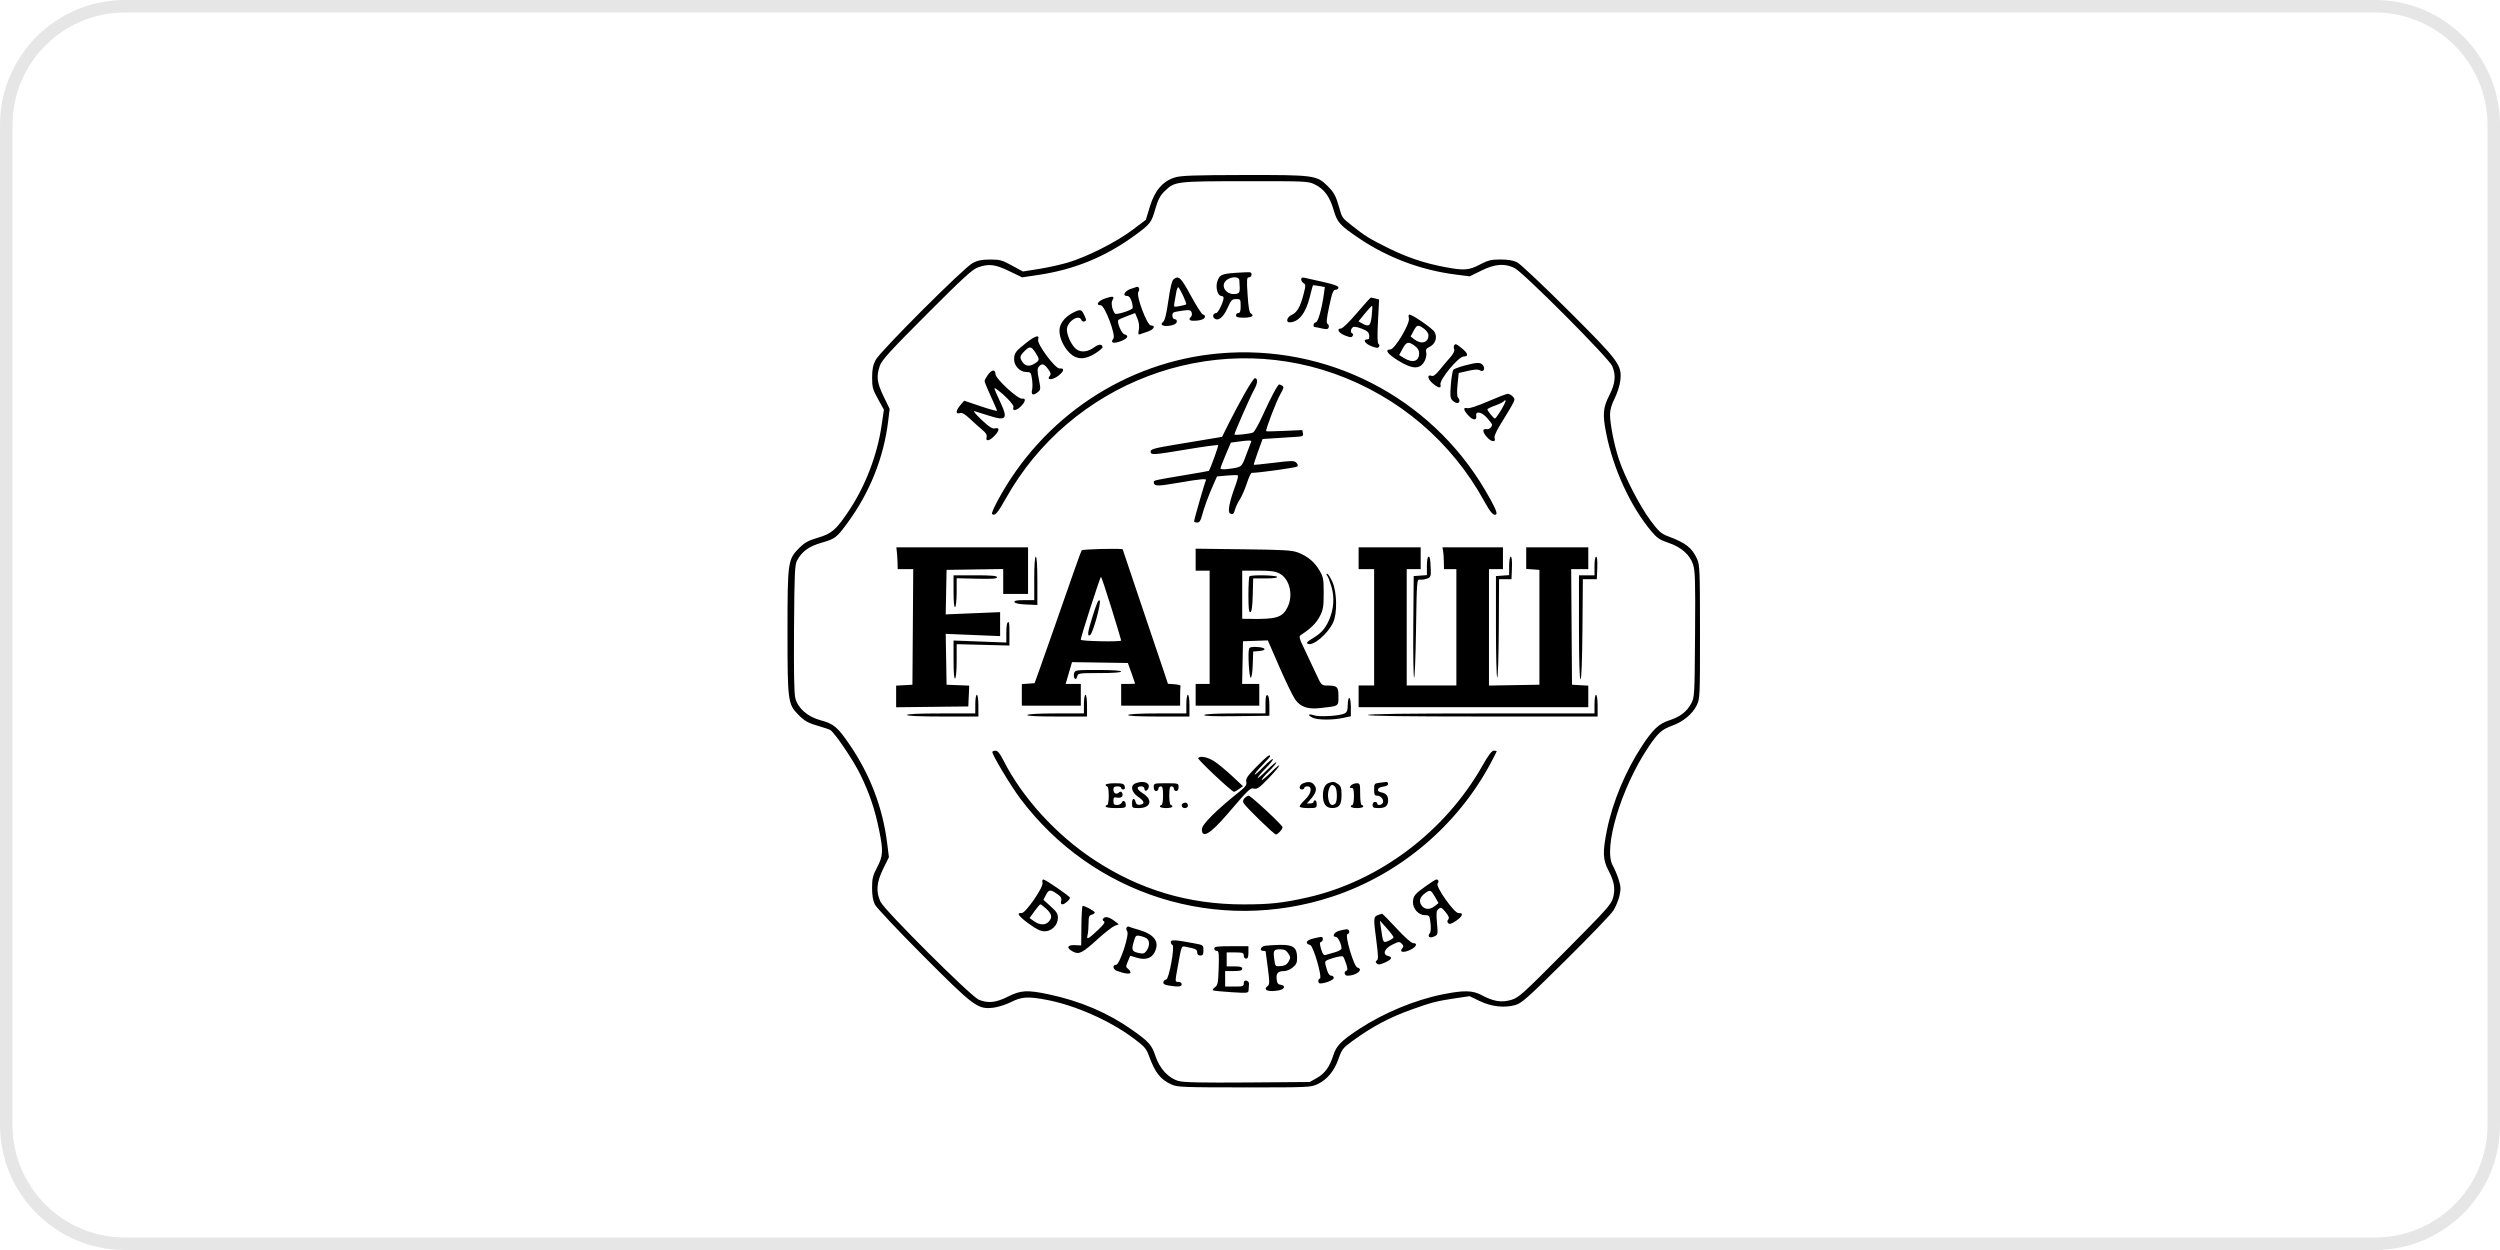 <?xml version="1.0" encoding="UTF-8"?> <svg xmlns="http://www.w3.org/2000/svg" width="200" height="100" viewBox="0 0 200 100" fill="none"> <path d="M190 0.5H10C4.753 0.5 0.5 4.753 0.5 10V90C0.5 95.247 4.753 99.5 10 99.5H190C195.247 99.5 199.5 95.247 199.5 90V10C199.5 4.753 195.247 0.5 190 0.5Z" stroke="#9E9E9E" stroke-opacity="0.25"></path> <path fill-rule="evenodd" clip-rule="evenodd" d="M93.998 14.194C93.023 14.493 92.383 15.236 91.991 16.524L91.667 17.586L90.587 18.401C89.325 19.353 86.977 20.542 85.463 20.994C84.877 21.169 83.82 21.404 83.113 21.516L81.829 21.719L80.95 21.239C80.164 20.81 79.98 20.76 79.202 20.763C78.551 20.765 78.203 20.835 77.815 21.04C77.113 21.41 70.423 28.093 70.055 28.791C69.842 29.196 69.773 29.536 69.77 30.195C69.767 30.972 69.816 31.154 70.239 31.92L70.713 32.776L70.523 34.06C70.174 36.428 69.225 38.895 67.903 40.872C66.891 42.386 66.538 42.692 65.429 43.018C64.661 43.244 64.374 43.402 63.934 43.842C63.027 44.749 63 44.941 63 50.556C63 56.058 63.034 56.325 63.843 57.153C64.379 57.701 64.652 57.851 65.607 58.12C65.983 58.226 66.354 58.356 66.431 58.407C66.808 58.658 68.273 60.833 68.823 61.956C69.551 63.444 69.989 64.736 70.327 66.397C70.67 68.076 70.649 68.473 70.17 69.386C69.825 70.044 69.766 70.284 69.766 71.033C69.766 71.629 69.838 72.054 69.99 72.359C70.113 72.607 71.845 74.445 73.839 76.445C77.927 80.545 78.22 80.762 79.472 80.615C79.844 80.571 80.478 80.368 80.882 80.165C81.732 79.735 82.236 79.704 83.724 79.986C86.006 80.419 88.766 81.637 90.662 83.049C91.569 83.724 91.702 83.876 91.929 84.499C92.411 85.821 92.838 86.36 93.725 86.763C94.184 86.971 94.661 86.99 99.534 86.992C104.668 86.995 104.861 86.986 105.396 86.735C106.17 86.371 106.731 85.696 107.079 84.713C107.352 83.94 107.44 83.826 108.187 83.286C109.838 82.092 111.122 81.411 112.972 80.747C114.51 80.195 114.949 80.083 116.407 79.865L117.566 79.693L118.366 80.079C119.302 80.529 120.324 80.649 121.201 80.409C121.727 80.265 122.137 79.902 125.248 76.825C127.152 74.941 128.867 73.156 129.06 72.856C129.254 72.558 129.477 72.021 129.557 71.664C129.68 71.112 129.67 70.913 129.486 70.345C129.368 69.977 129.158 69.48 129.021 69.241C128.237 67.875 129.689 63.029 131.848 59.805C132.631 58.636 132.931 58.362 133.761 58.06C134.671 57.728 135.4 57.123 135.743 56.414C135.994 55.896 136.002 55.702 136 50.548C135.997 45.635 135.979 45.178 135.768 44.721C135.353 43.819 134.87 43.438 133.485 42.92C132.891 42.698 132.719 42.546 132.045 41.645C131.188 40.502 129.964 38.127 129.5 36.708C129.13 35.579 128.802 33.907 128.802 33.157C128.802 32.795 128.927 32.359 129.172 31.875C129.376 31.471 129.578 30.836 129.622 30.464C129.769 29.211 129.554 28.919 125.457 24.833C123.459 22.841 121.621 21.109 121.371 20.985C121.062 20.831 120.639 20.759 120.041 20.759C119.292 20.759 119.051 20.818 118.394 21.162C117.511 21.625 117.131 21.654 115.624 21.372C113.961 21.06 112.578 20.596 111.039 19.835C109.555 19.1 109.185 18.87 108.13 18.029C107.358 17.414 107.368 17.427 107.134 16.6C106.867 15.655 106.713 15.376 106.16 14.835C105.33 14.024 105.073 13.991 99.51 14.001C95.537 14.008 94.482 14.045 93.998 14.194ZM105.173 14.749C105.925 15.113 106.376 15.719 106.684 16.78C106.981 17.802 107.178 18.022 108.749 19.081C111.022 20.615 113.697 21.616 116.454 21.964L117.581 22.107L118.506 21.65C119.592 21.113 120.361 21.052 121.158 21.438C121.858 21.778 128.722 28.667 128.982 29.291C129.293 30.037 129.226 30.684 128.739 31.639C128.237 32.624 128.195 33.157 128.499 34.682C129.066 37.531 130.453 40.534 132.113 42.507C132.559 43.038 132.79 43.195 133.441 43.412C134.484 43.758 135.18 44.362 135.44 45.143C135.614 45.668 135.636 46.407 135.604 50.759C135.569 55.677 135.563 55.78 135.29 56.291C134.943 56.94 134.4 57.352 133.519 57.635C132.727 57.889 132.226 58.359 131.381 59.642C130.045 61.671 129.004 64.164 128.551 66.428C128.204 68.159 128.226 68.78 128.667 69.616C129.141 70.517 129.241 71.097 129.045 71.822C128.903 72.351 128.534 72.763 125.213 76.106C121.75 79.591 121.5 79.816 120.876 79.998C120.109 80.221 119.476 80.115 118.512 79.602C117.798 79.222 117.099 79.21 115.408 79.549C113.19 79.993 110.666 81.044 108.701 82.341C107.292 83.27 106.903 83.668 106.666 84.42C106.372 85.353 105.985 85.884 105.332 86.25L104.778 86.56L99.812 86.598C96.135 86.626 94.701 86.595 94.291 86.481C93.474 86.254 92.773 85.497 92.433 84.475C92.137 83.586 91.917 83.341 90.546 82.374C88.621 81.017 86.403 80.075 83.875 79.542C82.176 79.184 81.658 79.214 80.63 79.732C79.666 80.217 79.038 80.282 78.298 79.974C77.674 79.714 70.785 72.85 70.446 72.15C70.059 71.354 70.121 70.584 70.658 69.498L71.114 68.574L70.972 67.446C70.612 64.592 69.603 61.957 67.946 59.537C67.001 58.158 66.701 57.907 65.656 57.624C64.614 57.342 63.845 56.674 63.628 55.862C63.53 55.495 63.497 53.776 63.522 50.275C63.555 45.736 63.581 45.176 63.776 44.82C64.166 44.106 64.716 43.71 65.718 43.42C66.815 43.103 66.921 43.023 67.775 41.865C69.574 39.427 70.695 36.631 71.054 33.69L71.173 32.715L70.687 31.71C70.152 30.604 70.092 30.102 70.391 29.248C70.546 28.805 71.237 28.048 74.144 25.137C77.109 22.168 77.799 21.538 78.259 21.382C79.129 21.085 79.613 21.145 80.74 21.691L81.769 22.188L83.045 21.998C85.988 21.561 88.469 20.537 90.873 18.767C92.031 17.913 92.11 17.808 92.43 16.702C92.643 15.965 92.811 15.646 93.169 15.296C93.975 14.509 94.046 14.501 99.617 14.495C104.461 14.489 104.656 14.498 105.173 14.749ZM98.942 21.82C97.715 21.907 97.563 21.975 97.385 22.515C97.223 23.005 97.415 23.677 97.716 23.677C97.81 23.677 97.887 23.746 97.887 23.83C97.887 24.132 97.45 25.041 97.305 25.042C97.087 25.042 96.971 25.293 97.119 25.441C97.417 25.739 97.846 25.43 98.187 24.672C98.487 24.004 98.561 23.925 98.887 23.925C99.238 23.925 99.253 23.948 99.253 24.483C99.253 24.897 99.205 25.042 99.067 25.042C98.964 25.042 98.88 25.126 98.88 25.228C98.88 25.369 99.031 25.415 99.494 25.415C100.122 25.415 100.39 25.26 100.074 25.081C99.947 25.008 99.872 24.59 99.807 23.583C99.727 22.339 99.74 22.187 99.92 22.187C100.12 22.187 100.208 21.866 100.029 21.789C99.978 21.767 99.489 21.781 98.942 21.82ZM93.889 22.342C93.755 22.448 93.622 22.99 93.47 24.049C93.319 25.108 93.186 25.647 93.053 25.748C92.744 25.981 93.043 26.147 93.603 26.053C93.931 25.997 94.112 25.897 94.139 25.754C94.165 25.623 94.104 25.539 93.985 25.539C93.784 25.539 93.709 25.107 93.89 24.995C93.946 24.961 94.272 24.896 94.617 24.85C95.149 24.779 95.256 24.8 95.328 24.987C95.374 25.109 95.355 25.265 95.284 25.336C95.068 25.553 95.14 25.663 95.497 25.661C96.029 25.659 96.397 25.526 96.397 25.338C96.397 25.244 96.328 25.166 96.242 25.166C96.157 25.165 95.724 24.495 95.28 23.677C94.471 22.185 94.298 22.019 93.889 22.342ZM99.144 22.404C99.218 23.414 99.203 23.466 98.837 23.516C98.053 23.623 97.564 22.799 98.163 22.38C98.547 22.111 99.124 22.125 99.144 22.404ZM104.095 22.353C104.095 22.46 104.183 22.596 104.29 22.656C104.467 22.755 104.466 22.84 104.279 23.562C104.02 24.562 103.761 25.004 103.322 25.199C102.965 25.357 102.843 25.787 103.156 25.787C103.888 25.787 104.467 25.061 104.789 23.739C104.906 23.261 105.015 22.852 105.032 22.831C105.049 22.809 105.271 22.83 105.525 22.878L105.986 22.965L105.914 23.497C105.75 24.692 105.439 25.787 105.264 25.787C105.088 25.787 105.006 26.157 105.181 26.163C105.233 26.164 105.488 26.215 105.748 26.275C106.127 26.363 106.236 26.348 106.294 26.198C106.334 26.095 106.296 25.967 106.211 25.915C106.09 25.84 106.118 25.53 106.338 24.5C106.571 23.405 106.658 23.18 106.847 23.18C106.972 23.18 107.075 23.101 107.075 23.004C107.075 22.882 106.699 22.744 105.864 22.558C105.198 22.41 104.528 22.259 104.374 22.224C104.177 22.178 104.095 22.216 104.095 22.353ZM90.438 23.118C89.96 23.29 89.768 23.677 90.16 23.677C90.325 23.677 90.439 23.817 90.538 24.139C90.616 24.393 90.64 24.637 90.59 24.681C90.369 24.878 89.301 25.195 89.208 25.092C88.981 24.842 88.859 24.235 88.992 24.024C89.198 23.699 89.043 23.659 88.411 23.875C87.838 24.07 87.613 24.421 88.06 24.421C88.379 24.421 89.29 26.828 89.071 27.092C88.799 27.421 89.058 27.519 89.634 27.305C90.219 27.089 90.353 26.852 89.951 26.747C89.717 26.686 89.326 25.741 89.473 25.594C89.51 25.556 89.826 25.417 90.174 25.285L90.808 25.044L90.997 25.497C91.118 25.787 91.158 26.107 91.106 26.382C91.042 26.72 91.062 26.797 91.197 26.742C91.292 26.704 91.579 26.604 91.835 26.52C92.317 26.363 92.475 26.035 92.069 26.035C91.762 26.035 90.857 23.609 91.07 23.353C91.202 23.194 91.126 22.917 90.958 22.946C90.911 22.954 90.677 23.032 90.438 23.118ZM94.655 23.668C94.817 24.014 94.926 24.32 94.898 24.348C94.869 24.376 94.63 24.439 94.367 24.489C93.891 24.578 93.888 24.576 93.954 24.221C93.992 24.024 94.056 23.652 94.098 23.394C94.141 23.136 94.217 22.95 94.268 22.982C94.319 23.014 94.493 23.322 94.655 23.668ZM108.558 25.036C107.981 25.715 107.411 26.273 107.292 26.277C106.889 26.289 107.07 26.628 107.591 26.836C108.008 27.003 108.126 27.011 108.207 26.88C108.263 26.791 108.254 26.7 108.188 26.677C108.028 26.622 108.035 26.366 108.201 26.2C108.296 26.105 108.501 26.129 108.915 26.286C109.377 26.461 109.504 26.571 109.535 26.829C109.563 27.057 109.517 27.153 109.38 27.153C108.992 27.153 109.197 27.492 109.706 27.692C110.106 27.849 110.248 27.862 110.32 27.745C110.371 27.662 110.354 27.557 110.281 27.512C110.191 27.456 110.177 26.882 110.239 25.695L110.329 23.961L110.036 23.882C109.876 23.839 109.713 23.803 109.676 23.802C109.638 23.801 109.135 24.356 108.558 25.036ZM109.735 25.277C109.643 26.093 109.527 26.182 108.962 25.868L108.677 25.71L109.201 25.067C109.489 24.712 109.746 24.445 109.773 24.471C109.8 24.498 109.783 24.86 109.735 25.277ZM85.878 24.997C85.284 25.29 84.867 25.761 84.777 26.241C84.67 26.81 85.009 27.675 85.552 28.218C86.121 28.786 86.783 28.804 87.62 28.273C87.941 28.07 88.203 27.849 88.203 27.784C88.203 27.52 87.912 27.51 87.572 27.762C87.053 28.145 86.534 28.219 86.146 27.965C85.775 27.722 85.354 26.879 85.35 26.371C85.345 25.738 86.315 25.092 86.509 25.599C86.548 25.7 86.663 25.751 86.764 25.712C86.924 25.651 86.922 25.588 86.745 25.218C86.517 24.739 86.441 24.72 85.878 24.997ZM112.711 25.471C112.815 25.886 111.577 27.96 111.224 27.96C110.746 27.96 111.005 28.325 111.855 28.847C113.021 29.564 113.615 29.568 113.98 28.863C114.086 28.658 114.139 28.362 114.099 28.202C114.041 27.972 114.096 27.878 114.365 27.749C114.825 27.529 115.008 26.99 114.768 26.565C114.602 26.271 113.004 25.166 112.744 25.166C112.684 25.166 112.669 25.303 112.711 25.471ZM113.915 26.292C114.129 26.444 114.276 26.662 114.276 26.826C114.276 27.409 113.706 27.578 113.158 27.157L112.848 26.918L113.085 26.477C113.36 25.963 113.431 25.948 113.915 26.292ZM82.1 27.425C81.246 28.096 81.135 28.247 81.13 28.741C81.125 29.271 81.594 29.76 82.106 29.76C82.45 29.76 82.483 29.8 82.56 30.317C82.606 30.623 82.61 31.011 82.568 31.179C82.466 31.582 82.649 31.674 82.994 31.395C83.265 31.175 83.268 31.146 83.109 30.348C82.976 29.676 82.975 29.491 83.107 29.333C83.344 29.047 83.53 29.094 83.844 29.519C84.066 29.82 84.094 29.936 83.977 30.076C83.686 30.428 84.198 30.418 84.663 30.063C85.128 29.709 85.183 29.428 84.777 29.48C84.432 29.524 82.936 27.516 83.049 27.16C83.178 26.751 82.837 26.846 82.1 27.425ZM113.17 27.658C113.417 27.834 113.531 28.021 113.531 28.254C113.531 28.909 113.026 29.074 112.327 28.648L111.931 28.407L112.203 27.905C112.513 27.334 112.662 27.296 113.17 27.658ZM116.331 27.638C116.293 27.7 116.295 27.84 116.337 27.95C116.385 28.074 116.258 28.322 115.996 28.617C115.767 28.875 115.388 29.324 115.155 29.615C114.88 29.958 114.665 30.118 114.544 30.072C114.16 29.924 114.187 30.295 114.585 30.645C115.054 31.057 115.326 31.108 115.237 30.768C115.137 30.386 116.679 28.518 117.096 28.518C117.503 28.518 117.446 28.261 116.951 27.867C116.48 27.491 116.433 27.473 116.331 27.638ZM82.834 28.208C83.184 28.75 83.182 28.817 82.807 29.063C82.385 29.34 82.045 29.314 81.816 28.987C81.552 28.61 81.571 28.48 81.95 28.101C82.377 27.674 82.498 27.689 82.834 28.208ZM97.508 28.275C90.052 28.941 83.371 33.395 79.794 40.086C79.514 40.609 79.318 41.07 79.358 41.11C79.57 41.322 79.804 41.064 80.448 39.91C85.626 30.628 96.834 26.365 106.764 29.901C111.892 31.727 116.135 35.341 118.743 40.106C119.239 41.013 119.521 41.317 119.698 41.139C119.808 41.029 119.533 40.435 118.788 39.174C114.394 31.738 106.131 27.506 97.508 28.275ZM117.167 29.244C116.743 29.357 116.342 29.506 116.275 29.574C116.208 29.642 116.116 30.176 116.069 30.76C115.996 31.667 116.014 31.853 116.194 32.033C116.309 32.148 116.484 32.243 116.581 32.243C116.785 32.243 116.817 31.979 116.635 31.797C116.559 31.72 116.547 31.326 116.604 30.758L116.697 29.841L117.441 29.67C117.985 29.544 118.246 29.534 118.406 29.632C118.687 29.802 118.848 29.476 118.62 29.2C118.431 28.973 118.156 28.981 117.167 29.244ZM79.024 29.996C78.883 30.195 78.767 30.417 78.767 30.491C78.767 30.564 78.991 31.108 79.264 31.7C79.537 32.291 79.761 32.812 79.761 32.858C79.761 32.904 79.17 32.743 78.448 32.499L77.136 32.057L76.834 32.405C76.458 32.84 76.431 33.161 76.781 33.05C76.966 32.992 77.181 33.114 77.619 33.525C77.944 33.829 78.385 34.224 78.6 34.403C78.875 34.631 78.973 34.802 78.927 34.975C78.832 35.34 79.156 35.287 79.551 34.874C79.966 34.442 79.99 34.178 79.606 34.269C79.388 34.321 79.147 34.168 78.519 33.581C78.068 33.158 77.822 32.855 77.96 32.893C78.097 32.93 78.638 33.099 79.162 33.268C80.48 33.695 80.65 33.501 80.058 32.243C79.881 31.867 79.687 31.431 79.625 31.274C79.523 31.013 79.533 31.002 79.745 31.151C80.358 31.58 81.139 32.405 81.079 32.56C80.95 32.895 81.276 32.886 81.633 32.544C82.042 32.152 82.109 31.836 81.771 31.893C81.434 31.95 79.637 30.293 79.637 29.925C79.637 29.524 79.335 29.559 79.024 29.996ZM99.551 31.52C99.161 32.214 98.6 33.27 98.304 33.865L97.766 34.948L96.989 35.078C96.561 35.15 95.275 35.364 94.132 35.554C92.352 35.849 92.052 35.931 92.052 36.12C92.052 36.419 92.205 36.41 94.996 35.944C96.309 35.725 97.412 35.575 97.448 35.612C97.496 35.659 96.907 37.308 96.714 37.668C96.707 37.681 95.837 37.835 94.78 38.01C92.468 38.394 92.3 38.43 92.302 38.546C92.31 38.913 92.53 38.922 94.226 38.629C96.097 38.306 96.574 38.265 96.469 38.436C96.39 38.563 95.528 41.559 95.528 41.705C95.528 41.759 95.638 41.803 95.772 41.803C95.954 41.803 96.05 41.67 96.152 41.275C96.325 40.612 96.655 39.709 97.052 38.811L97.36 38.116L98.147 38.044C98.58 38.005 98.975 37.998 99.025 38.029C99.075 38.059 98.986 38.432 98.828 38.857C98.359 40.119 98.197 40.942 98.393 41.064C98.614 41.2 98.713 41.123 98.81 40.739C98.854 40.562 99.022 40.212 99.182 39.962C99.343 39.711 99.597 39.129 99.746 38.668C99.896 38.207 100.072 37.83 100.138 37.83C100.694 37.83 103.686 37.413 103.779 37.323C103.854 37.25 103.828 37.137 103.706 37.016C103.534 36.843 103.358 36.844 101.925 37.02C101.051 37.128 100.321 37.201 100.304 37.182C100.286 37.163 100.437 36.691 100.639 36.134L101.006 35.121L102.147 35.046C102.775 35.005 103.511 34.958 103.785 34.942C104.205 34.917 104.275 34.874 104.238 34.664C104.215 34.528 104.187 34.412 104.176 34.407C104.166 34.403 103.524 34.431 102.75 34.47C101.975 34.508 101.322 34.52 101.298 34.495C101.217 34.414 102.114 32.069 102.438 31.517C102.696 31.076 102.725 30.951 102.588 30.864C102.495 30.805 102.381 30.756 102.335 30.755C102.221 30.753 101.659 31.809 100.994 33.277C100.689 33.949 100.355 34.542 100.25 34.596C100.035 34.707 98.756 34.845 98.756 34.757C98.756 34.609 100.015 31.739 100.31 31.216C100.624 30.658 100.653 30.257 100.381 30.257C100.315 30.257 99.941 30.825 99.551 31.52ZM119.031 32.116C118.195 32.48 117.54 32.694 117.386 32.653C117.024 32.559 117.066 32.808 117.488 33.26C117.849 33.645 118.161 33.647 118.097 33.263C118.027 32.852 118.53 32.946 118.955 33.423C119.181 33.677 119.365 33.92 119.364 33.964C119.359 34.174 119.13 34.369 118.931 34.332C118.567 34.266 118.583 34.555 118.966 34.984C119.32 35.38 119.71 35.402 119.562 35.018C119.524 34.92 119.706 34.492 119.965 34.069C121.308 31.876 121.258 31.985 121.027 31.73C120.912 31.603 120.728 31.501 120.619 31.505C120.51 31.509 119.796 31.784 119.031 32.116ZM120.094 32.793C119.866 33.173 119.642 33.485 119.594 33.485C119.494 33.485 118.993 32.87 118.993 32.748C118.993 32.702 119.273 32.564 119.615 32.441C119.956 32.318 120.269 32.164 120.31 32.098C120.351 32.032 120.412 32.006 120.446 32.04C120.48 32.074 120.321 32.413 120.094 32.793ZM100.101 35.32C100.079 35.373 99.898 35.849 99.701 36.377C99.316 37.407 99.359 37.374 98.229 37.52C97.88 37.566 97.639 37.548 97.639 37.477C97.639 37.411 97.826 36.919 98.054 36.383L98.469 35.409L99.016 35.334C99.869 35.219 100.146 35.215 100.101 35.32ZM71.752 44.193C71.775 44.415 71.798 44.806 71.804 45.062L71.815 45.528H72.437H73.059L73.027 50.152L72.994 54.777L72.343 54.815L71.691 54.852V55.717V56.582L74.577 56.548L77.464 56.515L77.501 55.683L77.537 54.85L76.632 54.814L75.726 54.777L75.692 52.743L75.657 50.709L77.833 50.799L80.009 50.889V49.93V48.971L77.833 49.061L75.657 49.151L75.691 47.37L75.726 45.59L77.992 45.556L80.257 45.522V46.518V47.514H81.251H82.244V45.652V43.789H76.977H71.71L71.752 44.193ZM108.689 44.658V45.528H109.309H109.93V50.183V54.839H109.309H108.689V55.708V56.577H117.876H127.063V55.715V54.852L126.412 54.815L125.76 54.777L125.727 50.152L125.695 45.528H126.379H127.063V44.658V43.789H124.58H122.097V44.651V45.513L122.625 45.551L123.153 45.59V50.183V54.777L121.135 54.811L119.118 54.845V50.186V45.528H119.676H120.235V44.658V43.789H117.815H115.395L115.447 44.069C115.475 44.222 115.503 44.613 115.508 44.938L115.517 45.528H116.014H116.51V50.183V54.839H114.524H112.537V50.183V45.528H113.096H113.655V44.658V43.789H111.172H108.689V44.658ZM86.532 44.029C86.464 44.139 85.812 45.98 84.286 50.37C83.918 51.428 83.425 52.825 83.192 53.473L82.768 54.653L82.258 54.691L81.747 54.729V55.591V56.453H84.106H86.465V55.584V54.715H85.859H85.252L85.506 53.843L85.761 52.971L87.995 53.005L90.229 53.039L90.519 53.846C90.679 54.29 90.81 54.667 90.81 54.684C90.81 54.701 90.559 54.715 90.252 54.715H89.693V55.584V56.453H92.052H94.411V55.708C94.411 55.298 94.425 54.921 94.442 54.87C94.459 54.819 94.239 54.76 93.953 54.739L93.434 54.701L93.097 53.684C92.911 53.124 92.097 50.714 91.288 48.328C90.479 45.942 89.817 43.973 89.817 43.952C89.817 43.852 86.595 43.928 86.532 44.029ZM95.652 44.773V45.652H96.211H96.77V50.183V54.715H96.211H95.652V55.584V56.453H98.198H100.743V55.584V54.715H100.056H99.37L99.405 53.008L99.439 51.301L100.432 51.266L101.426 51.231L102.357 53.37C102.869 54.546 103.438 55.715 103.621 55.968C104.053 56.564 104.627 56.758 105.63 56.644C107.141 56.474 107.075 56.517 107.075 55.707C107.075 54.922 106.989 54.844 106.115 54.841C105.735 54.839 105.689 54.787 105.272 53.877C105.03 53.348 104.615 52.468 104.352 51.922C103.936 51.06 103.898 50.912 104.064 50.804C104.851 50.293 105.305 49.847 105.578 49.316C105.856 48.775 105.895 48.545 105.895 47.455C105.895 46.318 105.865 46.16 105.551 45.625C105.154 44.949 104.618 44.504 103.838 44.202C103.372 44.021 102.705 43.981 99.47 43.942L95.652 43.895V44.773ZM82.74 46.273V48.011H81.923C81.325 48.011 81.12 48.052 81.157 48.166C81.19 48.266 81.527 48.335 82.099 48.36L82.989 48.399V46.467C82.989 45.261 82.942 44.534 82.865 44.534C82.788 44.534 82.74 45.196 82.74 46.273ZM114.151 45.272V46.01L113.624 46.048L113.096 46.086L113.063 50.058C113.045 52.243 113.073 54.114 113.125 54.217C113.177 54.32 113.248 52.589 113.282 50.37C113.344 46.365 113.346 46.335 113.604 46.37C113.747 46.39 114.003 46.353 114.173 46.288C114.443 46.185 114.48 46.1 114.463 45.632C114.429 44.689 114.403 44.534 114.276 44.534C114.207 44.534 114.151 44.863 114.151 45.272ZM120.732 45.272V46.01L120.204 46.048L119.676 46.086V50.152C119.676 52.389 119.723 54.218 119.779 54.218C119.836 54.218 119.892 52.444 119.904 50.276L119.925 46.335H120.421H120.918L120.954 45.434C120.977 44.869 120.943 44.534 120.861 44.534C120.786 44.534 120.732 44.842 120.732 45.272ZM127.56 45.279V46.024H126.939H126.318V50.183C126.318 52.834 126.363 54.343 126.441 54.343C126.518 54.343 126.575 52.865 126.596 50.339L126.629 46.335H127.188H127.746L127.783 45.434C127.806 44.869 127.771 44.534 127.69 44.534C127.614 44.534 127.56 44.845 127.56 45.279ZM102.359 45.88C103.183 46.314 103.488 47.633 102.989 48.605C102.578 49.406 102.106 49.547 99.967 49.511L99.377 49.501V47.576V45.652H100.652C101.648 45.652 102.021 45.702 102.359 45.88ZM106.179 46.055C106.249 46.141 106.402 46.541 106.519 46.944C106.771 47.814 106.701 48.753 106.32 49.613C106.012 50.31 105.683 50.671 104.985 51.082C104.615 51.3 104.496 51.428 104.605 51.495C105.007 51.744 106.243 50.709 106.66 49.775C106.992 49.031 106.957 47.363 106.592 46.552C106.431 46.193 106.243 45.9 106.175 45.9C106.094 45.9 106.096 45.954 106.179 46.055ZM76.284 47.335C76.284 48.178 76.329 48.619 76.409 48.569C76.477 48.527 76.533 47.99 76.533 47.376V46.259L78.147 46.297C79.376 46.325 79.761 46.298 79.761 46.179C79.761 46.063 79.33 46.024 78.023 46.024H76.284V47.335ZM99.957 46.107C99.911 46.152 99.874 46.828 99.874 47.607C99.874 48.686 99.911 49.012 100.029 48.973C100.137 48.937 100.195 48.52 100.219 47.597L100.255 46.273H101.251C101.883 46.273 102.219 46.227 102.171 46.148C102.086 46.012 100.089 45.974 99.957 46.107ZM88.919 48.662C89.347 50.045 89.696 51.205 89.695 51.239C89.692 51.363 86.465 51.301 86.46 51.177C86.452 50.982 88.008 46.148 88.078 46.148C88.113 46.148 88.491 47.28 88.919 48.662ZM87.421 49.26C87.003 50.584 86.953 50.963 87.215 50.801C87.43 50.668 88.097 48.269 87.978 48.055C87.893 47.905 87.752 48.211 87.421 49.26ZM80.588 49.832C80.543 49.877 80.506 50.249 80.506 50.658V51.402L78.395 51.322L76.284 51.242V52.8C76.284 53.806 76.328 54.33 76.409 54.28C76.479 54.237 76.533 53.625 76.533 52.868V51.533L78.643 51.588L80.754 51.643V50.696C80.754 49.745 80.741 49.679 80.588 49.832ZM99.929 51.893C99.815 52.192 99.929 54.22 100.06 54.22C100.13 54.22 100.2 53.764 100.22 53.171L100.256 52.122L100.716 52.084C101.376 52.029 101.286 51.804 100.586 51.76C100.17 51.733 99.976 51.772 99.929 51.893ZM85.925 53.875C85.885 54.027 85.908 54.208 85.977 54.276C86.059 54.359 86.125 54.308 86.173 54.123C86.244 53.853 86.29 53.846 87.969 53.846C89.036 53.846 89.693 53.799 89.693 53.722C89.693 53.645 88.994 53.598 87.845 53.598C86.038 53.598 85.996 53.604 85.925 53.875ZM78.023 56.329V57.074H75.291C73.553 57.074 72.56 57.119 72.56 57.198C72.56 57.277 73.594 57.322 75.415 57.322H78.271V56.453C78.271 55.956 78.218 55.584 78.147 55.584C78.078 55.584 78.023 55.915 78.023 56.329ZM86.713 56.329V57.074H84.486C83.135 57.074 82.228 57.123 82.182 57.198C82.132 57.279 82.946 57.322 84.533 57.322H86.962V56.453C86.962 55.956 86.908 55.584 86.838 55.584C86.769 55.584 86.713 55.915 86.713 56.329ZM94.907 56.329V57.074H92.618C91.226 57.074 90.298 57.123 90.252 57.198C90.202 57.279 91.037 57.322 92.665 57.322H95.156V56.453C95.156 55.956 95.103 55.584 95.032 55.584C94.963 55.584 94.907 55.915 94.907 56.329ZM101.239 56.319V57.074H98.826C97.319 57.074 96.383 57.121 96.334 57.2C96.281 57.285 97.126 57.316 98.903 57.294L101.55 57.26V56.463C101.55 55.937 101.497 55.649 101.395 55.615C101.282 55.577 101.239 55.77 101.239 56.319ZM127.56 56.329V57.074H118.497C112.537 57.074 109.434 57.116 109.434 57.198C109.434 57.28 112.579 57.322 118.621 57.322H127.808V56.453C127.808 55.956 127.755 55.584 127.684 55.584C127.615 55.584 127.56 55.915 127.56 56.329ZM107.82 56.387C107.82 56.809 107.762 56.972 107.577 57.071C107.198 57.274 105.541 57.375 105.102 57.221C104.639 57.06 104.583 57.222 105.032 57.426C105.429 57.608 106.619 57.612 107.441 57.436L108.068 57.302V56.567C108.068 56.16 108.012 55.832 107.944 55.832C107.875 55.832 107.82 56.082 107.82 56.387ZM79.388 60.164C79.388 60.415 80.854 62.856 81.612 63.87C87.427 71.637 97.438 74.774 106.64 71.711C112.021 69.921 116.618 66.025 119.284 60.997C119.534 60.526 119.738 60.121 119.738 60.097C119.738 60.073 119.634 60.054 119.506 60.054C119.342 60.054 119.079 60.399 118.611 61.227C115.625 66.519 110.34 70.503 104.592 71.796C102.603 72.243 101.612 72.351 99.478 72.352C95.087 72.353 91.168 71.182 87.52 68.779C84.478 66.774 81.776 63.807 80.261 60.806C79.988 60.266 79.812 60.054 79.635 60.054C79.499 60.054 79.388 60.104 79.388 60.164ZM100.531 61.326C99.802 62.065 99.653 62.282 99.701 62.537C99.75 62.79 99.655 62.932 99.186 63.307C97.266 64.844 96.149 65.961 96.149 66.344C96.149 67.11 96.817 66.721 98.139 65.186C99.968 63.061 100.02 63.012 100.335 63.091C100.567 63.149 100.777 62.998 101.486 62.26C102.508 61.195 102.662 60.816 101.677 61.789C101.303 62.158 100.969 62.432 100.935 62.398C100.901 62.363 101.151 62.062 101.491 61.727C101.83 61.392 102.108 61.062 102.108 60.993C102.108 60.925 101.773 61.2 101.364 61.605C100.954 62.011 100.619 62.29 100.619 62.226C100.619 62.162 100.909 61.816 101.263 61.457C101.618 61.098 101.873 60.77 101.831 60.728C101.788 60.685 101.442 60.972 101.062 61.365C100.682 61.757 100.37 62.025 100.37 61.96C100.37 61.894 100.65 61.555 100.991 61.207C101.332 60.858 101.612 60.54 101.612 60.499C101.612 60.298 101.342 60.504 100.531 61.326ZM95.853 60.651C95.789 60.755 98.546 63.344 98.72 63.344C98.774 63.344 98.958 63.242 99.129 63.119L99.439 62.894L98.57 62.082C98.092 61.636 97.453 61.109 97.149 60.91C96.621 60.565 95.985 60.438 95.853 60.651ZM90.833 62.668C90.398 62.842 90.511 63.383 91.059 63.752C91.562 64.09 91.616 64.32 91.205 64.378C90.998 64.407 90.897 64.346 90.849 64.16C90.748 63.775 90.562 63.849 90.562 64.275C90.562 64.631 90.586 64.647 91.096 64.647C92.072 64.647 92.257 63.989 91.427 63.465C90.92 63.145 90.872 62.909 91.314 62.909C91.451 62.909 91.555 62.994 91.555 63.106C91.555 63.388 91.858 63.249 91.903 62.947C91.957 62.581 91.407 62.438 90.833 62.668ZM104.25 62.665C103.937 62.79 103.868 63.157 104.157 63.157C104.259 63.157 104.343 63.102 104.343 63.033C104.343 62.965 104.455 62.909 104.592 62.909C105.012 62.909 104.909 63.497 104.405 63.972C104.166 64.198 103.971 64.442 103.971 64.515C103.971 64.593 104.252 64.647 104.654 64.647C105.299 64.647 105.336 64.63 105.336 64.337C105.336 64.166 105.281 64.026 105.212 64.026C105.144 64.026 105.088 64.082 105.088 64.151C105.088 64.219 104.967 64.275 104.818 64.275H104.548L104.803 63.995C105.225 63.531 105.36 63.185 105.22 62.924C105.022 62.553 104.725 62.474 104.25 62.665ZM106.33 62.623C105.991 62.744 105.833 63.073 105.833 63.658C105.833 64.311 106.093 64.65 106.588 64.643C107.136 64.636 107.323 64.375 107.323 63.616C107.323 63.041 107.276 62.89 107.047 62.73C106.76 62.529 106.642 62.511 106.33 62.623ZM110.334 62.626C109.955 62.673 109.93 62.707 109.93 63.165C109.93 63.561 109.975 63.654 110.163 63.654C110.461 63.654 110.724 63.968 110.631 64.211C110.551 64.419 110.178 64.471 110.178 64.275C110.178 64.207 110.095 64.151 109.992 64.151C109.889 64.151 109.806 64.261 109.806 64.399C109.806 64.604 109.889 64.647 110.278 64.647C110.834 64.647 111.048 64.473 111.048 64.017C111.048 63.654 110.874 63.458 110.489 63.386C110.078 63.31 110.192 62.976 110.644 62.932C110.894 62.908 111.048 62.825 111.048 62.715C111.048 62.617 110.978 62.546 110.892 62.556C110.807 62.567 110.556 62.599 110.334 62.626ZM88.451 62.785C88.451 62.853 88.507 62.909 88.576 62.909C88.645 62.909 88.7 63.24 88.7 63.654C88.7 64.068 88.645 64.399 88.576 64.399C88.507 64.399 88.451 64.455 88.451 64.523C88.451 64.593 88.803 64.647 89.258 64.647C89.975 64.647 90.066 64.62 90.066 64.406C90.066 64.095 89.838 63.953 89.741 64.205C89.7 64.311 89.533 64.399 89.369 64.399C89.132 64.399 89.072 64.334 89.072 64.074C89.072 63.792 89.114 63.757 89.392 63.81C89.724 63.874 89.914 63.662 89.755 63.406C89.694 63.307 89.624 63.309 89.501 63.41C89.285 63.59 89.072 63.461 89.072 63.15C89.072 62.976 89.158 62.909 89.383 62.909C89.553 62.909 89.693 62.965 89.693 63.033C89.693 63.102 89.772 63.157 89.868 63.157C89.981 63.157 90.02 63.071 89.977 62.909C89.922 62.696 89.808 62.661 89.182 62.661C88.778 62.661 88.451 62.716 88.451 62.785ZM92.3 62.971C92.3 63.164 92.371 63.282 92.487 63.282C92.589 63.282 92.673 63.198 92.673 63.095C92.673 62.993 92.757 62.909 92.859 62.909C93.004 62.909 93.045 63.075 93.045 63.654C93.045 64.068 92.99 64.399 92.921 64.399C92.853 64.399 92.797 64.455 92.797 64.523C92.797 64.591 93.02 64.647 93.293 64.647C93.567 64.647 93.79 64.591 93.79 64.523C93.79 64.455 93.734 64.399 93.666 64.399C93.597 64.399 93.542 64.068 93.542 63.654C93.542 63.075 93.583 62.909 93.728 62.909C93.831 62.909 93.914 62.993 93.914 63.095C93.914 63.198 93.998 63.282 94.1 63.282C94.216 63.282 94.287 63.164 94.287 62.971C94.287 62.666 94.27 62.661 93.293 62.661C92.317 62.661 92.3 62.666 92.3 62.971ZM108.068 62.847C107.941 63 107.95 63.033 108.115 63.033C108.276 63.033 108.316 63.169 108.316 63.716C108.316 64.092 108.26 64.399 108.192 64.399C108.124 64.399 108.068 64.455 108.068 64.523C108.068 64.591 108.291 64.647 108.564 64.647C108.838 64.647 109.061 64.591 109.061 64.523C109.061 64.455 109.005 64.399 108.937 64.399C108.866 64.399 108.813 64.026 108.813 63.53C108.813 62.697 108.8 62.661 108.518 62.661C108.355 62.661 108.153 62.745 108.068 62.847ZM106.801 62.934C106.958 63.091 107.003 63.868 106.875 64.203C106.834 64.311 106.699 64.399 106.576 64.399C106.293 64.399 106.135 63.608 106.32 63.121C106.46 62.752 106.575 62.708 106.801 62.934ZM99.572 63.849C99.437 63.984 99.412 64.108 99.491 64.252C99.653 64.551 101.927 66.758 102.072 66.758C102.226 66.758 102.605 66.345 102.605 66.177C102.605 66.018 100.065 63.654 99.894 63.654C99.824 63.654 99.68 63.742 99.572 63.849ZM94.69 64.24C94.44 64.33 94.512 64.647 94.783 64.647C94.92 64.647 95.032 64.567 95.032 64.468C95.032 64.252 94.9 64.164 94.69 64.24ZM83.402 70.624C83.493 70.972 82.035 73.078 81.724 73.048C81.285 73.005 81.484 73.298 82.297 73.891C82.917 74.343 83.252 74.505 83.564 74.505C84.128 74.505 84.614 74.028 84.63 73.458C84.64 73.112 84.543 72.952 84.058 72.512L83.473 71.983L83.669 71.605C83.902 71.154 84.025 71.14 84.559 71.506C84.875 71.722 84.949 71.846 84.894 72.064C84.846 72.259 84.879 72.345 85.005 72.345C85.177 72.345 85.596 71.971 85.596 71.818C85.596 71.706 83.637 70.358 83.475 70.358C83.39 70.358 83.361 70.466 83.402 70.624ZM114.078 70.88C113.164 71.531 113.043 71.684 113.038 72.195C113.033 72.719 113.502 73.214 114.004 73.214C114.346 73.214 114.369 73.247 114.441 73.857C114.487 74.243 114.465 74.563 114.386 74.658C114.166 74.924 114.371 75.084 114.725 74.922C115.036 74.781 115.04 74.761 114.958 73.834C114.887 73.032 114.906 72.863 115.085 72.715C115.271 72.561 115.334 72.59 115.645 72.969C115.906 73.29 115.96 73.439 115.86 73.559C115.764 73.675 115.765 73.76 115.865 73.86C115.968 73.963 116.137 73.907 116.509 73.649C117.024 73.292 117.105 73.011 116.683 73.048C116.351 73.077 114.819 70.911 115.01 70.682C115.136 70.53 115.076 70.358 114.896 70.358C114.85 70.358 114.482 70.593 114.078 70.88ZM114.811 71.769L115.082 72.243L114.789 72.48C114.385 72.808 113.951 72.781 113.711 72.415C113.483 72.068 113.597 71.742 114.057 71.419C114.415 71.168 114.487 71.202 114.811 71.769ZM83.706 72.71C84.153 73.118 84.205 73.395 83.901 73.732C83.63 74.031 83.174 74.019 82.728 73.701L82.366 73.444L82.76 72.894C82.978 72.592 83.189 72.345 83.231 72.345C83.272 72.345 83.486 72.509 83.706 72.71ZM86.512 74.052L86.496 75.635L85.984 75.611C85.358 75.583 85.288 75.844 85.844 76.132C86.33 76.382 86.575 76.255 87.876 75.076C88.412 74.589 88.998 74.135 89.178 74.067L89.504 73.942L89.195 73.704C88.767 73.374 88.452 73.288 88.285 73.455C88.179 73.561 88.185 73.622 88.309 73.699C88.433 73.776 88.311 73.957 87.831 74.408C87.056 75.136 86.896 75.214 87.003 74.813C87.047 74.651 87.083 74.231 87.084 73.88C87.086 73.348 87.127 73.232 87.334 73.178C87.471 73.142 87.582 73.062 87.582 73C87.582 72.894 86.808 72.469 86.616 72.469C86.567 72.469 86.52 73.182 86.512 74.052ZM110.209 73.218C109.874 73.352 109.87 73.456 110.116 75.325C110.264 76.444 110.271 76.757 110.149 76.833C110.028 76.907 110.027 76.961 110.144 77.078C110.262 77.195 110.404 77.179 110.795 77.002C111.345 76.755 111.43 76.578 111.048 76.478C110.577 76.355 110.742 75.894 111.37 75.58C111.888 75.321 111.958 75.313 112.135 75.49C112.29 75.644 112.299 75.722 112.179 75.866C111.926 76.171 112.259 76.245 112.796 76.002C113.305 75.773 113.451 75.449 113.046 75.449C112.906 75.449 112.363 74.965 111.721 74.269C111.122 73.621 110.6 73.093 110.56 73.097C110.521 73.102 110.363 73.156 110.209 73.218ZM111.482 74.981C111.482 75.045 111.305 75.172 111.089 75.262C110.644 75.45 110.65 75.46 110.48 74.269L110.391 73.648L110.937 74.256C111.237 74.591 111.482 74.917 111.482 74.981ZM90.126 74.21C90.081 74.283 90.102 74.412 90.173 74.497C90.376 74.742 89.574 77.181 89.29 77.184C88.976 77.188 89.022 77.546 89.352 77.671C89.952 77.897 90.438 77.955 90.438 77.8C90.438 77.717 90.349 77.584 90.24 77.504C90.061 77.373 90.06 77.315 90.23 76.91L90.417 76.462L90.955 76.621C91.632 76.821 92.115 76.672 92.366 76.186C92.796 75.355 92.363 74.747 91.082 74.379C90.694 74.268 90.338 74.155 90.291 74.128C90.245 74.101 90.17 74.138 90.126 74.21ZM107.106 74.47C106.709 74.585 106.535 74.952 106.876 74.952C107.038 74.952 107.323 75.545 107.323 75.882C107.323 75.963 107.085 76.098 106.795 76.182C106.505 76.265 106.173 76.361 106.057 76.394C105.897 76.44 105.809 76.328 105.689 75.929C105.567 75.52 105.565 75.393 105.683 75.354C105.867 75.292 105.884 74.952 105.702 74.952C105.63 74.952 105.326 75.013 105.028 75.089C104.48 75.227 104.374 75.486 104.817 75.604C105.07 75.671 105.803 78.21 105.591 78.281C105.407 78.343 105.428 78.677 105.616 78.676C106.022 78.674 106.702 78.399 106.702 78.236C106.702 78.137 106.617 78.056 106.513 78.056C106.326 78.056 106.192 77.807 106.041 77.177C105.969 76.879 106.01 76.843 106.657 76.639C107.039 76.519 107.394 76.467 107.446 76.524C107.498 76.581 107.612 76.849 107.698 77.119C107.814 77.482 107.818 77.622 107.713 77.657C107.481 77.734 107.552 78.056 107.801 78.056C108.506 78.056 109.126 77.546 108.591 77.406C108.31 77.332 107.562 74.81 107.798 74.732C108.027 74.655 107.968 74.33 107.726 74.342C107.607 74.349 107.328 74.406 107.106 74.47ZM91.761 75.092C91.986 75.278 91.972 75.703 91.73 76.049C91.567 76.281 91.46 76.317 91.14 76.25C90.561 76.128 90.507 76.025 90.688 75.382C90.842 74.831 90.866 74.808 91.222 74.879C91.426 74.92 91.669 75.016 91.761 75.092ZM93.666 75.362C93.666 75.467 93.725 75.572 93.796 75.596C94.009 75.666 93.517 78.366 93.291 78.366C93.192 78.366 93.093 78.456 93.072 78.566C93.044 78.712 93.161 78.787 93.505 78.844C94.262 78.969 94.535 78.941 94.535 78.739C94.535 78.635 94.425 78.552 94.287 78.552C93.989 78.552 93.991 78.591 94.227 77.293C94.543 75.555 94.491 75.668 94.943 75.759C95.675 75.907 95.777 75.96 95.777 76.202C95.777 76.359 95.862 76.442 96.025 76.442C96.224 76.442 96.273 76.359 96.273 76.023C96.273 75.612 96.261 75.603 95.559 75.471C94 75.178 93.666 75.159 93.666 75.362ZM101.208 75.662C100.856 75.715 100.721 76.069 101.053 76.069C101.156 76.069 101.243 76.083 101.248 76.1C101.253 76.118 101.333 76.718 101.426 77.435C101.576 78.592 101.574 78.755 101.405 78.886C100.985 79.21 101.49 79.39 102.341 79.22C102.789 79.13 102.862 78.837 102.45 78.778C102.233 78.748 102.162 78.645 102.13 78.317C102.085 77.846 102.241 77.688 102.753 77.685C102.937 77.684 103.244 77.549 103.434 77.385C103.72 77.14 103.778 76.993 103.767 76.555C103.747 75.784 103.433 75.567 102.374 75.591C101.921 75.602 101.396 75.633 101.208 75.662ZM97.142 75.883C97.142 75.986 97.231 76.069 97.339 76.069C97.51 76.069 97.531 76.252 97.495 77.43C97.458 78.619 97.421 78.813 97.205 78.972C97.068 79.071 96.987 79.184 97.025 79.222C97.063 79.259 97.719 79.328 98.484 79.374C99.846 79.457 99.874 79.454 99.889 79.192C99.898 79.045 99.912 78.828 99.92 78.709C99.929 78.591 99.838 78.475 99.719 78.452C99.568 78.423 99.501 78.489 99.501 78.668C99.501 78.899 99.427 78.925 98.756 78.925H98.011V78.304V77.683H98.694C99.218 77.683 99.377 77.64 99.377 77.497C99.377 77.356 99.225 77.311 98.756 77.311H98.135V76.752V76.194H98.818C99.418 76.194 99.501 76.224 99.501 76.442C99.501 76.58 99.584 76.69 99.687 76.69C99.822 76.69 99.874 76.552 99.874 76.194V75.697H98.508C97.377 75.697 97.142 75.729 97.142 75.883ZM103.06 76.27C103.251 76.561 103.254 76.629 103.09 76.922C102.955 77.164 102.792 77.258 102.464 77.286C102.022 77.324 102.019 77.32 101.941 76.746C101.842 76.029 101.893 75.945 102.423 75.945C102.744 75.945 102.9 76.025 103.06 76.27Z" fill="black"></path> </svg> 